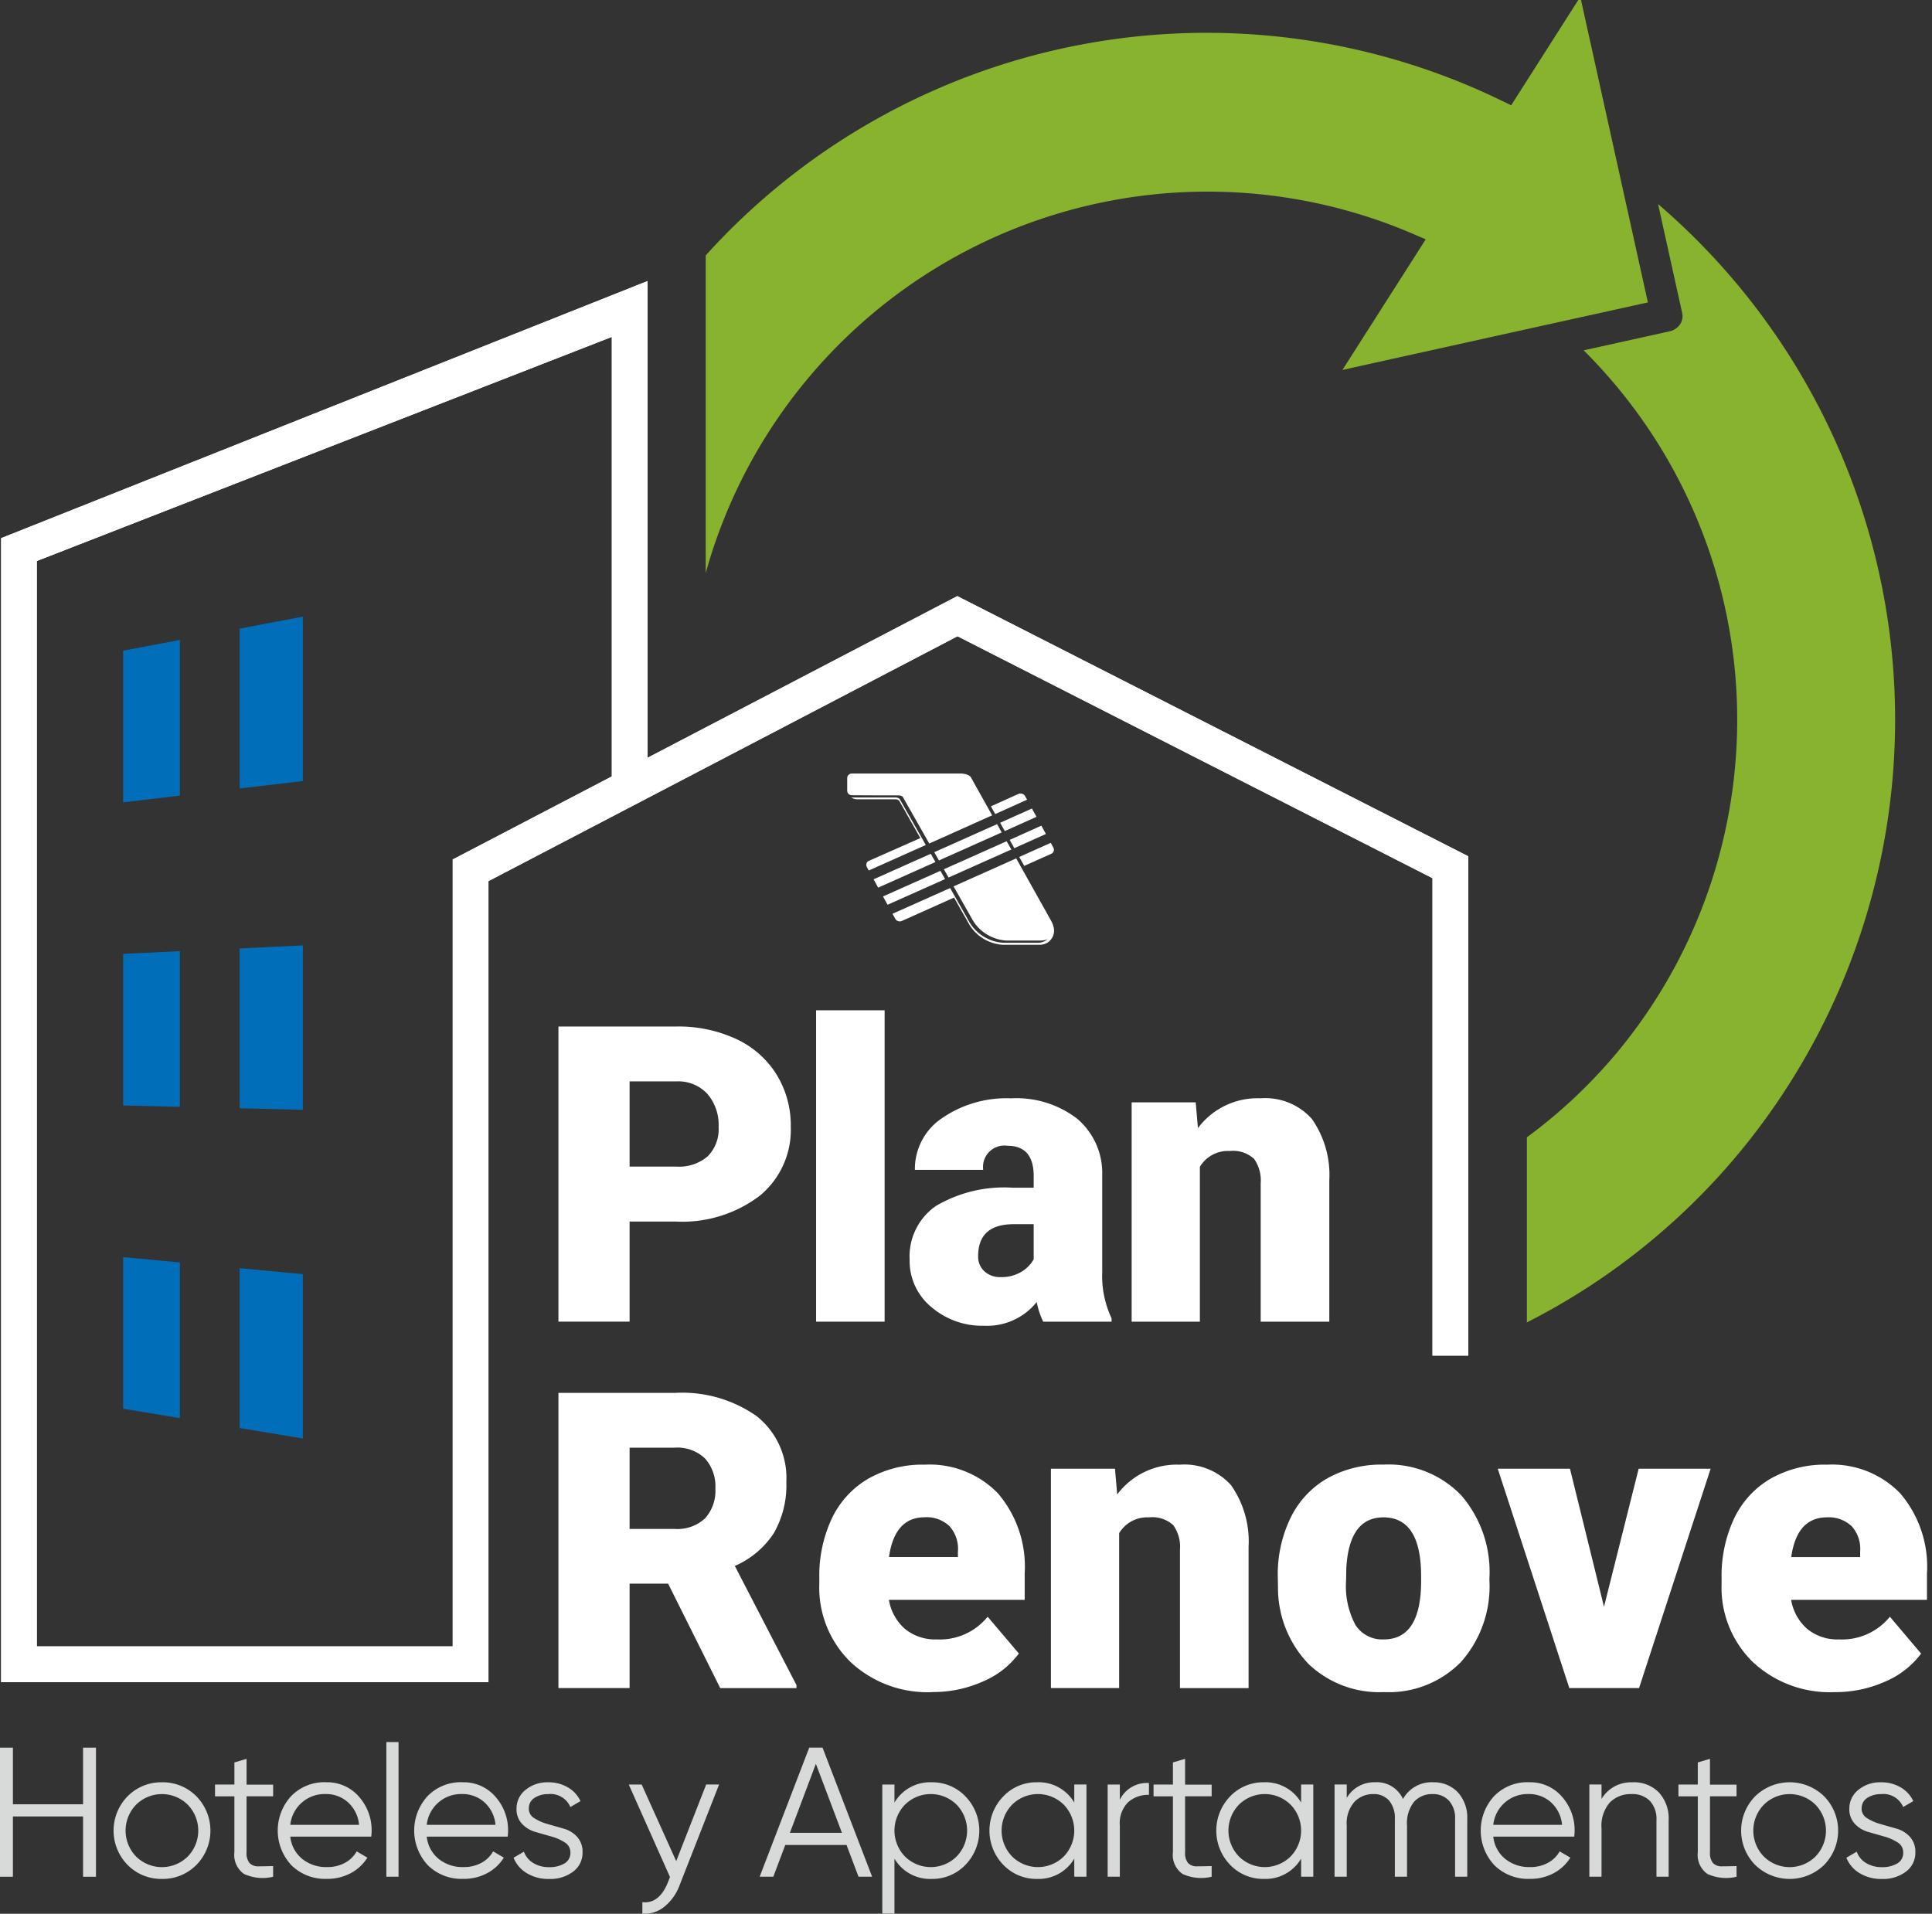 <svg xmlns="http://www.w3.org/2000/svg" xmlns:xlink="http://www.w3.org/1999/xlink" width="107" height="106" viewBox="0 0 107 106">
  <rect x="0" y="0" width="107" height="106" fill="#333333" stroke="none"/>
  <defs>
    <clipPath id="clip-path">
      <rect id="Rectangle_233" data-name="Rectangle 233" width="107" height="106" transform="translate(0 -0.219)" fill="none"/>
    </clipPath>
  </defs>
  <g id="Group_667" data-name="Group 667" transform="translate(0 -0.219)">
    <g id="Group_666" data-name="Group 666" transform="translate(0 0.438)" clip-path="url(#clip-path)">
      <path id="Path_3440" data-name="Path 3440" d="M88.981,0,85.153,6.008l-.526-.254a37.384,37.384,0,0,0-44.083,8.57V31.916A28.846,28.846,0,0,1,79.709,13.127l.71.307-4.612,7.233,10.117-2.239,6.8-1.5Z" transform="translate(-1.459 -0.396)" fill="#88b32e"/>
      <path id="Path_3441" data-name="Path 3441" d="M94.987,11.908l1.329,6.009a.811.811,0,0,1-.336.877c-.008.006-.014.013-.022.019a.861.861,0,0,1-.3.137l-4.792,1.06a28.862,28.862,0,0,1,2.144,38.533A28.485,28.485,0,0,1,87.721,63.6V73.853a37.155,37.155,0,0,0,12.106-9.821,37.635,37.635,0,0,0-4.84-52.124" transform="translate(-3.158 -0.824)" fill="#88b32e"/>
      <path id="Path_3442" data-name="Path 3442" d="M36.025,69.967v5.546H32.083V59.165h6.524a7.593,7.593,0,0,1,3.318.69A5.2,5.2,0,0,1,44.16,61.82a5.37,5.37,0,0,1,.791,2.892,4.729,4.729,0,0,1-1.712,3.822,7.107,7.107,0,0,1-4.7,1.433Zm0-3.043h2.583a2.435,2.435,0,0,0,1.746-.573,2.129,2.129,0,0,0,.6-1.617,2.632,2.632,0,0,0-.617-1.831,2.19,2.19,0,0,0-1.684-.7H36.025Z" transform="translate(-1.155 -2.526)" fill="#fff"/>
      <rect id="Rectangle_231" data-name="Rectangle 231" width="3.795" height="17.247" transform="translate(45.198 55.741)" fill="#fff"/>
      <path id="Path_3443" data-name="Path 3443" d="M59.657,75.662a4.318,4.318,0,0,1-.359-1.088,3.52,3.52,0,0,1-2.92,1.313,4.306,4.306,0,0,1-2.919-1.038,3.3,3.3,0,0,1-1.2-2.611,3.4,3.4,0,0,1,1.46-2.987,7.442,7.442,0,0,1,4.244-1.01h1.167V67.6q0-1.68-1.448-1.681a1.184,1.184,0,0,0-1.348,1.331H52.55a3.391,3.391,0,0,1,1.5-2.859,6.3,6.3,0,0,1,3.823-1.1,5.522,5.522,0,0,1,3.671,1.134,3.941,3.941,0,0,1,1.381,3.11v5.379a5.505,5.505,0,0,0,.517,2.559v.191Zm-2.369-2.47a2.107,2.107,0,0,0,1.173-.3,1.89,1.89,0,0,0,.668-.684V70.262h-1.1q-1.977,0-1.976,1.774a1.083,1.083,0,0,0,.348.837,1.261,1.261,0,0,0,.887.32" transform="translate(-1.881 -2.674)" fill="#fff"/>
      <path id="Path_3444" data-name="Path 3444" d="M68.562,63.513l.123,1.426a4.121,4.121,0,0,1,3.469-1.65,3.467,3.467,0,0,1,2.835,1.134,5.408,5.408,0,0,1,.972,3.414v7.827h-3.8v-7.67a2.051,2.051,0,0,0-.37-1.352,1.716,1.716,0,0,0-1.349-.433,1.8,1.8,0,0,0-1.649.876v8.579H65.014V63.513Z" transform="translate(-2.34 -2.674)" fill="#fff"/>
      <path id="Path_3445" data-name="Path 3445" d="M38.158,90.782H36.025v5.782H32.083V80.216h6.435a7.181,7.181,0,0,1,4.547,1.29,4.371,4.371,0,0,1,1.64,3.646,5.313,5.313,0,0,1-.69,2.826A4.9,4.9,0,0,1,41.852,89.8l3.414,6.6v.168H41.044Zm-2.133-3.032h2.493a2.237,2.237,0,0,0,1.69-.591,2.284,2.284,0,0,0,.567-1.649,2.313,2.313,0,0,0-.573-1.66,2.218,2.218,0,0,0-1.684-.6H36.025Z" transform="translate(-1.155 -3.283)" fill="#fff"/>
      <path id="Path_3446" data-name="Path 3446" d="M53.329,96.939A6.244,6.244,0,0,1,48.8,95.271a5.758,5.758,0,0,1-1.729-4.34v-.314a7.472,7.472,0,0,1,.69-3.29,5.061,5.061,0,0,1,2.016-2.207,6.079,6.079,0,0,1,3.144-.78,5.261,5.261,0,0,1,4.043,1.589,6.249,6.249,0,0,1,1.482,4.43v1.471H50.926a2.725,2.725,0,0,0,.887,1.605,2.639,2.639,0,0,0,1.774.584,3.4,3.4,0,0,0,2.807-1.257L58.123,94.8a4.828,4.828,0,0,1-2,1.555,6.758,6.758,0,0,1-2.79.579m-.427-9.68q-1.663,0-1.976,2.2h3.817v-.292a1.878,1.878,0,0,0-.46-1.409,1.835,1.835,0,0,0-1.381-.5" transform="translate(-1.695 -3.432)" fill="#fff"/>
      <path id="Path_3447" data-name="Path 3447" d="M63.924,84.565l.123,1.426a4.121,4.121,0,0,1,3.469-1.65,3.467,3.467,0,0,1,2.835,1.134,5.408,5.408,0,0,1,.972,3.414v7.827h-3.8v-7.67a2.051,2.051,0,0,0-.37-1.353,1.716,1.716,0,0,0-1.349-.433,1.8,1.8,0,0,0-1.649.876v8.579H60.376V84.565Z" transform="translate(-2.173 -3.432)" fill="#fff"/>
      <path id="Path_3448" data-name="Path 3448" d="M73.41,90.526a7.161,7.161,0,0,1,.708-3.239A5.053,5.053,0,0,1,76.15,85.1a6.121,6.121,0,0,1,3.11-.763,5.585,5.585,0,0,1,4.3,1.69,6.483,6.483,0,0,1,1.572,4.6v.134a6.3,6.3,0,0,1-1.577,4.509,5.6,5.6,0,0,1-4.273,1.667,5.663,5.663,0,0,1-4.165-1.555,6.079,6.079,0,0,1-1.695-4.217Zm3.784.236a4.523,4.523,0,0,0,.527,2.471,1.759,1.759,0,0,0,1.561.786q2.022,0,2.067-3.111v-.382q0-3.267-2.089-3.267-1.9,0-2.054,2.818Z" transform="translate(-2.643 -3.432)" fill="#fff"/>
      <path id="Path_3449" data-name="Path 3449" d="M91.932,92.219l1.92-7.646h3.986L93.874,96.722H90.011L86.048,84.573h4Z" transform="translate(-3.098 -3.44)" fill="#fff"/>
      <path id="Path_3450" data-name="Path 3450" d="M105.161,96.939a6.244,6.244,0,0,1-4.525-1.668,5.758,5.758,0,0,1-1.729-4.34v-.314a7.472,7.472,0,0,1,.69-3.29,5.061,5.061,0,0,1,2.016-2.207,6.079,6.079,0,0,1,3.144-.78,5.261,5.261,0,0,1,4.043,1.589,6.249,6.249,0,0,1,1.482,4.43v1.471h-7.523a2.725,2.725,0,0,0,.887,1.605,2.639,2.639,0,0,0,1.775.584,3.4,3.4,0,0,0,2.806-1.257l1.729,2.043a4.828,4.828,0,0,1-2,1.555,6.758,6.758,0,0,1-2.79.579m-.427-9.68q-1.663,0-1.976,2.2h3.817v-.292a1.878,1.878,0,0,0-.46-1.409,1.835,1.835,0,0,0-1.381-.5" transform="translate(-3.56 -3.432)" fill="#fff"/>
      <path id="Path_3451" data-name="Path 3451" d="M4.6,100.6h.715v7.15H4.6v-3.34H.715v3.34H0V100.6H.715v3.136H4.6Z" transform="translate(0 -4.017)" fill="#d8dada"/>
      <path id="Path_3452" data-name="Path 3452" d="M11.107,107.172a2.609,2.609,0,0,1-1.9.77,2.608,2.608,0,0,1-1.9-.77,2.713,2.713,0,0,1,0-3.811,2.609,2.609,0,0,1,1.9-.771,2.61,2.61,0,0,1,1.9.771,2.713,2.713,0,0,1,0,3.811m-3.334-.47a2.035,2.035,0,0,0,2.86,0,2.059,2.059,0,0,0,0-2.87,2.033,2.033,0,0,0-2.86,0,2.059,2.059,0,0,0,0,2.87" transform="translate(-0.235 -4.089)" fill="#d8dada"/>
      <path id="Path_3453" data-name="Path 3453" d="M15.572,103.318H14.1v3.094a.876.876,0,0,0,.164.6.645.645,0,0,0,.49.184q.327,0,.817-.015v.592a2.483,2.483,0,0,1-1.609-.153,1.279,1.279,0,0,1-.536-1.205v-3.094H12.354v-.654h1.073v-1.225l.674-.2v1.43h1.471Z" transform="translate(-0.445 -4.04)" fill="#d8dada"/>
      <path id="Path_3454" data-name="Path 3454" d="M18.622,102.59a2.316,2.316,0,0,1,1.834.8,2.786,2.786,0,0,1,.7,1.894c0,.075-.007.181-.021.317H16.651a1.83,1.83,0,0,0,.658,1.23,2.1,2.1,0,0,0,1.375.455,2.008,2.008,0,0,0,1.005-.24,1.624,1.624,0,0,0,.639-.629l.592.347a2.422,2.422,0,0,1-.92.859,2.732,2.732,0,0,1-1.327.316,2.651,2.651,0,0,1-1.961-.756,2.819,2.819,0,0,1-.011-3.83,2.563,2.563,0,0,1,1.92-.766m0,.654a1.912,1.912,0,0,0-1.971,1.706h3.81a1.909,1.909,0,0,0-.623-1.257,1.809,1.809,0,0,0-1.216-.449" transform="translate(-0.574 -4.089)" fill="#d8dada"/>
      <rect id="Rectangle_232" data-name="Rectangle 232" width="0.674" height="7.457" transform="translate(21.398 96.274)" fill="#d8dada"/>
      <path id="Path_3455" data-name="Path 3455" d="M26.463,102.59a2.315,2.315,0,0,1,1.833.8,2.786,2.786,0,0,1,.7,1.894c0,.075-.007.181-.021.317H24.491a1.834,1.834,0,0,0,.658,1.23,2.1,2.1,0,0,0,1.375.455,2.008,2.008,0,0,0,1.005-.24,1.617,1.617,0,0,0,.639-.629l.592.347a2.421,2.421,0,0,1-.92.859,2.73,2.73,0,0,1-1.327.316,2.651,2.651,0,0,1-1.961-.756,2.819,2.819,0,0,1-.011-3.83,2.563,2.563,0,0,1,1.921-.766m0,.654a1.916,1.916,0,0,0-1.972,1.706H28.3a1.91,1.91,0,0,0-.624-1.257,1.8,1.8,0,0,0-1.215-.449" transform="translate(-0.857 -4.089)" fill="#d8dada"/>
      <path id="Path_3456" data-name="Path 3456" d="M30.346,104.038a.619.619,0,0,0,.311.543,2.781,2.781,0,0,0,.749.326l.878.251a1.577,1.577,0,0,1,.741.454,1.223,1.223,0,0,1,.3.861,1.292,1.292,0,0,1-.516,1.062,2.079,2.079,0,0,1-1.333.409,2.285,2.285,0,0,1-1.25-.327,1.75,1.75,0,0,1-.721-.848l.573-.336a1.2,1.2,0,0,0,.516.628,1.649,1.649,0,0,0,.883.23,1.621,1.621,0,0,0,.838-.2.666.666,0,0,0,.337-.617.632.632,0,0,0-.307-.551,2.677,2.677,0,0,0-.746-.33l-.878-.251a1.628,1.628,0,0,1-.745-.447,1.172,1.172,0,0,1-.307-.843,1.31,1.31,0,0,1,.5-1.042,1.875,1.875,0,0,1,1.251-.419,2.089,2.089,0,0,1,1.092.281,1.729,1.729,0,0,1,.7.761l-.562.327a1.189,1.189,0,0,0-1.225-.715,1.362,1.362,0,0,0-.757.206.663.663,0,0,0-.316.588" transform="translate(-1.062 -4.089)" fill="#d8dada"/>
      <path id="Path_3457" data-name="Path 3457" d="M40.41,102.717h.715l-2.186,5.577a2.765,2.765,0,0,1-.843,1.19,1.693,1.693,0,0,1-1.22.384v-.633q.917.1,1.4-1.063l.129-.331-2.282-5.123h.715l1.912,4.243Z" transform="translate(-1.3 -4.093)" fill="#d8dada"/>
      <path id="Path_3458" data-name="Path 3458" d="M49.118,107.748l-.663-1.757H45.061l-.662,1.757h-.756l2.746-7.15h.736l2.747,7.15Zm-3.8-2.431H48.2l-1.443-3.823Z" transform="translate(-1.571 -4.017)" fill="#d8dada"/>
      <path id="Path_3459" data-name="Path 3459" d="M53.426,102.59a2.533,2.533,0,0,1,1.864.777,2.725,2.725,0,0,1,0,3.8,2.532,2.532,0,0,1-1.864.776,2.285,2.285,0,0,1-2.063-1.123v3.043h-.674v-7.149h.674v1a2.286,2.286,0,0,1,2.063-1.124M51.945,106.7a2.035,2.035,0,0,0,2.86,0,2.062,2.062,0,0,0,0-2.87,2.033,2.033,0,0,0-2.86,0,2.059,2.059,0,0,0,0,2.87" transform="translate(-1.825 -4.089)" fill="#d8dada"/>
      <path id="Path_3460" data-name="Path 3460" d="M61.542,102.713h.675v5.106h-.675v-1a2.284,2.284,0,0,1-2.063,1.123,2.528,2.528,0,0,1-1.863-.776,2.725,2.725,0,0,1,0-3.8,2.529,2.529,0,0,1,1.863-.777,2.285,2.285,0,0,1,2.063,1.124ZM58.1,106.7a2.035,2.035,0,0,0,2.86,0,2.062,2.062,0,0,0,0-2.87,2.033,2.033,0,0,0-2.86,0,2.059,2.059,0,0,0,0,2.87" transform="translate(-2.046 -4.089)" fill="#d8dada"/>
      <path id="Path_3461" data-name="Path 3461" d="M64.31,103.562a1.66,1.66,0,0,1,1.614-.929v.654a1.671,1.671,0,0,0-1.154.409,1.636,1.636,0,0,0-.46,1.287v2.839h-.674v-5.106h.674Z" transform="translate(-2.291 -4.09)" fill="#d8dada"/>
      <path id="Path_3462" data-name="Path 3462" d="M69.491,103.318H68.02v3.094a.876.876,0,0,0,.164.6.645.645,0,0,0,.49.184q.327,0,.817-.015v.592a2.483,2.483,0,0,1-1.609-.153,1.279,1.279,0,0,1-.536-1.205v-3.094H66.273v-.654h1.073v-1.225l.674-.2v1.43h1.471Z" transform="translate(-2.386 -4.04)" fill="#d8dada"/>
      <path id="Path_3463" data-name="Path 3463" d="M74.575,102.713h.674v5.106h-.674v-1a2.287,2.287,0,0,1-2.064,1.123,2.53,2.53,0,0,1-1.863-.776,2.725,2.725,0,0,1,0-3.8,2.531,2.531,0,0,1,1.863-.777,2.288,2.288,0,0,1,2.064,1.124ZM71.132,106.7a2.035,2.035,0,0,0,2.86,0,2.059,2.059,0,0,0,0-2.87,2.033,2.033,0,0,0-2.86,0,2.059,2.059,0,0,0,0,2.87" transform="translate(-2.515 -4.089)" fill="#d8dada"/>
      <path id="Path_3464" data-name="Path 3464" d="M82.112,102.59a1.827,1.827,0,0,1,1.384.551,2.075,2.075,0,0,1,.525,1.491v3.187h-.674v-3.187a1.437,1.437,0,0,0-.342-1.027,1.188,1.188,0,0,0-.9-.362,1.336,1.336,0,0,0-1.027.424,1.9,1.9,0,0,0-.393,1.323v2.829h-.674v-3.187a1.494,1.494,0,0,0-.321-1.031,1.118,1.118,0,0,0-.873-.358,1.416,1.416,0,0,0-1.042.429,1.793,1.793,0,0,0-.429,1.318v2.829h-.674v-5.107h.674v.745a1.75,1.75,0,0,1,1.563-.868,1.587,1.587,0,0,1,1.553.929,1.8,1.8,0,0,1,1.654-.929" transform="translate(-2.76 -4.089)" fill="#d8dada"/>
      <path id="Path_3465" data-name="Path 3465" d="M87.735,102.59a2.316,2.316,0,0,1,1.834.8,2.786,2.786,0,0,1,.7,1.894c0,.075-.007.181-.021.317H85.764a1.834,1.834,0,0,0,.658,1.23,2.1,2.1,0,0,0,1.375.455,2.008,2.008,0,0,0,1.005-.24,1.618,1.618,0,0,0,.639-.629l.592.347a2.421,2.421,0,0,1-.92.859,2.73,2.73,0,0,1-1.327.316,2.651,2.651,0,0,1-1.961-.756,2.819,2.819,0,0,1-.011-3.83,2.563,2.563,0,0,1,1.92-.766m0,.654a1.914,1.914,0,0,0-1.971,1.706h3.811a1.91,1.91,0,0,0-.624-1.257,1.806,1.806,0,0,0-1.216-.449" transform="translate(-3.062 -4.089)" fill="#d8dada"/>
      <path id="Path_3466" data-name="Path 3466" d="M93.7,102.59a1.92,1.92,0,0,1,1.465.567,2.131,2.131,0,0,1,.537,1.527v3.136h-.675v-3.136a1.473,1.473,0,0,0-.362-1.062,1.355,1.355,0,0,0-1.027-.378,1.608,1.608,0,0,0-1.194.465,1.971,1.971,0,0,0-.46,1.435v2.676h-.674v-5.107h.674v.8a1.889,1.889,0,0,1,1.716-.92" transform="translate(-3.287 -4.089)" fill="#d8dada"/>
      <path id="Path_3467" data-name="Path 3467" d="M99.646,103.318H98.175v3.094a.876.876,0,0,0,.164.6.645.645,0,0,0,.49.184q.327,0,.817-.015v.592a2.483,2.483,0,0,1-1.609-.153,1.279,1.279,0,0,1-.536-1.205v-3.094H96.428v-.654H97.5v-1.225l.674-.2v1.43h1.471Z" transform="translate(-3.471 -4.04)" fill="#d8dada"/>
      <path id="Path_3468" data-name="Path 3468" d="M104.621,107.172a2.739,2.739,0,0,1-3.809,0,2.713,2.713,0,0,1,0-3.811,2.737,2.737,0,0,1,3.809,0,2.713,2.713,0,0,1,0,3.811m-3.334-.47a2.035,2.035,0,0,0,2.86,0,2.062,2.062,0,0,0,0-2.87,2.033,2.033,0,0,0-2.86,0,2.059,2.059,0,0,0,0,2.87" transform="translate(-3.601 -4.089)" fill="#d8dada"/>
      <path id="Path_3469" data-name="Path 3469" d="M106.918,104.038a.619.619,0,0,0,.311.543,2.781,2.781,0,0,0,.749.326l.878.251a1.577,1.577,0,0,1,.741.454,1.223,1.223,0,0,1,.3.861,1.292,1.292,0,0,1-.516,1.062,2.079,2.079,0,0,1-1.333.409,2.285,2.285,0,0,1-1.25-.327,1.75,1.75,0,0,1-.721-.848l.573-.336a1.2,1.2,0,0,0,.515.628,1.655,1.655,0,0,0,.884.23,1.621,1.621,0,0,0,.838-.2.666.666,0,0,0,.337-.617.632.632,0,0,0-.307-.551,2.677,2.677,0,0,0-.746-.33l-.878-.251a1.628,1.628,0,0,1-.745-.447,1.172,1.172,0,0,1-.307-.843,1.31,1.31,0,0,1,.5-1.042,1.873,1.873,0,0,1,1.251-.419,2.089,2.089,0,0,1,1.092.281,1.729,1.729,0,0,1,.7.761l-.562.327a1.189,1.189,0,0,0-1.225-.715,1.362,1.362,0,0,0-.757.206.663.663,0,0,0-.316.588" transform="translate(-3.819 -4.089)" fill="#d8dada"/>
      <path id="Path_3470" data-name="Path 3470" d="M27.988,94.589H26.009V49.021L53.955,34.434l28.3,14.412V76.5H80.272V50.058l-26.306-13.4L27.988,50.221Z" transform="translate(-0.936 -1.635)" fill="#fff"/>
      <path id="Path_3471" data-name="Path 3471" d="M27.988,94.589H26.009V49.021L53.955,34.434l28.3,14.412V76.5H80.272V50.058l-26.306-13.4L27.988,50.221Z" transform="translate(-0.936 -1.635)" fill="#fff"/>
      <path id="Path_3472" data-name="Path 3472" d="M26.065,93.938h-26V30.573l35.8-14.241V44.438l-1.979.577V19.426L2.04,31.839v60.12H26.065Z" transform="translate(-0.002 -0.984)" fill="#fff"/>
      <path id="Path_3473" data-name="Path 3473" d="M26.065,93.938h-26V30.573l35.8-14.241V44.438l-1.979.577V19.426L2.04,31.839v60.12H26.065Z" transform="translate(-0.002 -0.984)" fill="#fff"/>
      <path id="Path_3474" data-name="Path 3474" d="M10.216,81.333l-3.141-.522V72.416l3.141.294Z" transform="translate(-0.255 -3.003)" fill="#006eb8"/>
      <path id="Path_3475" data-name="Path 3475" d="M10.216,63.46l-3.141-.076v-8.4l3.141-.149Z" transform="translate(-0.255 -2.37)" fill="#006eb8"/>
      <path id="Path_3476" data-name="Path 3476" d="M10.216,45.576l-3.141.372v-8.4l3.141-.594Z" transform="translate(-0.255 -1.726)" fill="#006eb8"/>
      <path id="Path_3477" data-name="Path 3477" d="M17.27,82.484l-3.5-.579V73.049l3.5.333Z" transform="translate(-0.496 -3.025)" fill="#006eb8"/>
      <path id="Path_3478" data-name="Path 3478" d="M17.27,63.61l-3.5-.084V54.672l3.5-.168Z" transform="translate(-0.496 -2.358)" fill="#006eb8"/>
      <path id="Path_3479" data-name="Path 3479" d="M17.27,44.721l-3.5.411V36.277l3.5-.662Z" transform="translate(-0.496 -1.678)" fill="#006eb8"/>
      <path id="Path_3480" data-name="Path 3480" d="M53.025,48.587,49.865,50l-.108-.2a.243.243,0,0,1,.126-.339l2.841-1.257-.27-.477-.888-1.566h0c-.031-.056-.1-.106-.266-.106H49.261a.656.656,0,0,1-.366-.1H50.3l.006,0h1.02c.163,0,.234.054.265.109l.879,1.547Zm.827,1.463h0l-.018-.032-3.179,1.419.254.46,3.185-1.422Zm-.534-.944h0l-.018-.032-3.166,1.413.253.461,3.172-1.417Zm3.655-1.674-3.48,1.554.26.457,3.282-1.466.085-.038.109-.049Zm.529.947-3.475,1.552.26.457,3.278-1.464.1-.042h0l.1-.044Zm2.575,4.664c0-.016-.01-.032-.015-.048v0a1.218,1.218,0,0,0-.1-.218l-1.929-3.448-3.469,1.55,1.076,1.9a2.343,2.343,0,0,0,1.833,1.1h1.9a.976.976,0,0,0,.4-.078.809.809,0,0,1-.58.2H57.3a2.346,2.346,0,0,1-1.834-1.1l-1.093-1.93-3.192,1.426.153.279a.292.292,0,0,0,.375.114L54.589,51.5l.857,1.513a2.346,2.346,0,0,0,1.834,1.1h2.056a.781.781,0,0,0,.743-1.057l0-.007m-9.6-7.21H51.5c.163,0,.234.054.265.108l.879,1.548.573,1.011L56.2,47.168l.38-.169h0l.121-.053-.927-1.658-.243-.437c-.093-.166-.381-.223-.586-.223l-4.459,0-.009,0H48.939a.255.255,0,0,0-.266.242v.72a.255.255,0,0,0,.266.241ZM57.4,47.816l1.756-.79-.253-.46-1.76.79Zm.529.947,1.749-.786-.253-.461-1.753.788Zm.707-2.686-.113-.2a.293.293,0,0,0-.374-.115l-1.518.684.24.427Zm1.311,2.39L58.2,49.25l.278.495,1.489-.668a.242.242,0,0,0,.126-.339Z" transform="translate(-1.752 -2.002)" fill="#fff"/>
    </g>
  </g>
</svg>
